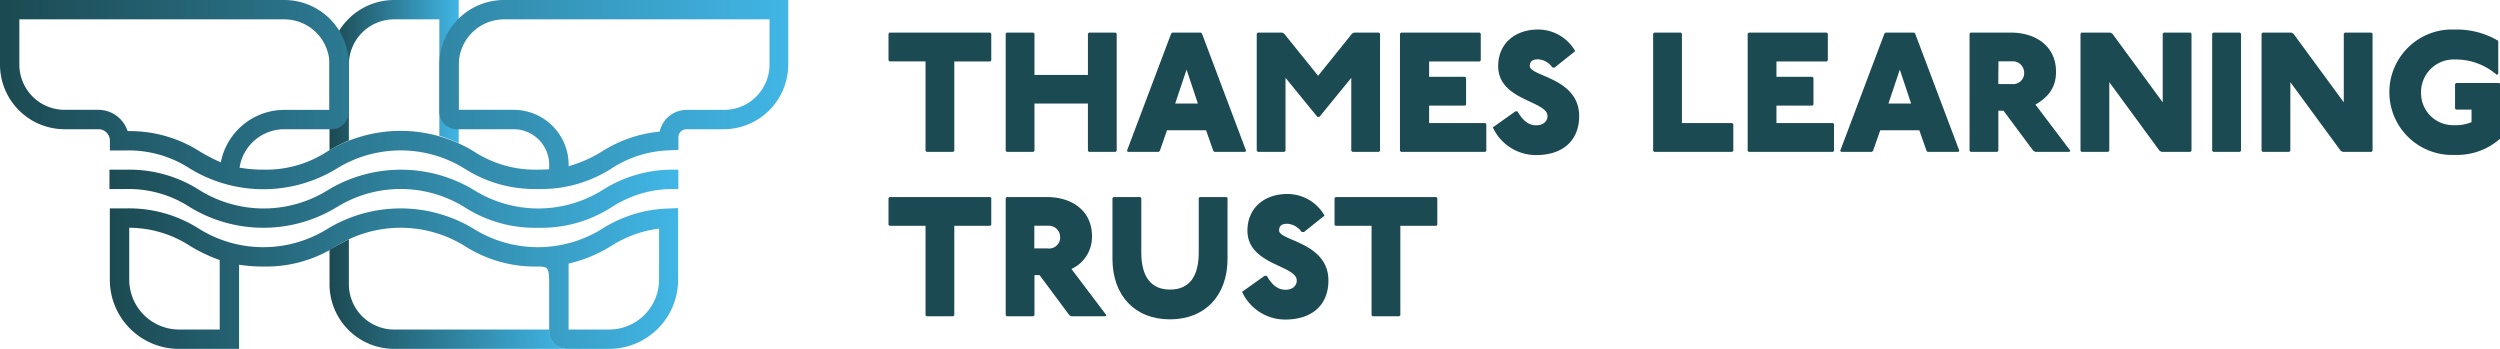 <svg xmlns="http://www.w3.org/2000/svg" xmlns:xlink="http://www.w3.org/1999/xlink" viewBox="0 0 400.42 55.88"><defs><style>.a{fill:#1c4a52;}.b{fill:url(#a);}.c{fill:url(#b);}.d{fill:url(#c);}.e{fill:url(#d);}.f{fill:url(#e);}</style><linearGradient id="a" x1="154.17" y1="38.25" x2="155.17" y2="38.25" gradientTransform="matrix(20.69, 0, 0, -24.06, -3136.84, 932.2)" gradientUnits="userSpaceOnUse"><stop offset="0" stop-color="#1c4a52"/><stop offset="1" stop-color="#41b6e6"/></linearGradient><linearGradient id="b" x1="160.22" y1="39.43" x2="161.22" y2="39.43" gradientTransform="matrix(91.06, 0, 0, -9.32, -14572.67, 399.23)" xlink:href="#a"/><linearGradient id="c" x1="157.73" y1="38.53" x2="158.73" y2="38.53" gradientTransform="matrix(37.98, 0, 0, -17.56, -5937.66, 723.53)" xlink:href="#a"/><linearGradient id="d" x1="160.72" y1="38.09" x2="161.72" y2="38.09" gradientTransform="matrix(126.25, 0, 0, -30.28, -20290.5, 1168.59)" xlink:href="#a"/><linearGradient id="e" x1="160.22" y1="38.3" x2="161.22" y2="38.3" gradientTransform="matrix(91.07, 0, 0, -22.55, -14573.26, 908.34)" xlink:href="#a"/></defs><path class="a" d="M158.61,5.22l.16.17V9.67l-.16.17h-5.76V24.16l-.17.16H148.4l-.16-.16V9.83h-5.77l-.16-.16V5.39l.16-.17Z"/><path class="a" d="M165.52,5.22l.17.17V12h8.56V5.39l.16-.17h4.28l.17.17V24.16l-.17.16h-4.28l-.16-.16V16.58h-8.56v7.58l-.17.16h-4.28l-.16-.16V5.39l.16-.17Z"/><path class="a" d="M192.35,5.22l.17.17,7.07,18.77-.16.16h-4.94l-.16-.16-1.16-3.3h-6.25l-1.15,3.3-.17.16h-4.94l-.16-.16,7.08-18.77.16-.17Zm-4.12,11.36h3.63l-1.81-5.43Z"/><path class="a" d="M205.36,5.22l.32.17,5.44,6.75,5.43-6.75.33-.17h4l.16.17V24.16l-.16.16h-4.28l-.17-.16V12.47l-5.1,6.25H211l-5.1-6.25V24.15l-.17.17h-4.28l-.16-.17V5.39l.16-.17Z"/><path class="a" d="M237,5.22l.17.17V9.67l-.17.17H228.9V12.3h5.76l.16.17v4.28l-.16.16H228.9v2.8h9l.16.17v4.28l-.16.16h-13.5l-.17-.16V5.39l.17-.17Z"/><path class="a" d="M248.65,10.82a3,3,0,0,0-2.3-1.32c-.82,0-1.32.27-1.32,1.09,0,1.65,7.9,1.88,7.9,8,0,3.79-2.47,6.25-6.91,6.25a7.62,7.62,0,0,1-6.92-4.44l3.63-2.57h.32c1,1.75,2,2.24,3,2.24,1.15,0,1.81-.66,1.81-1.48,0-2.47-7.9-2.47-7.9-8,0-3.56,2.63-5.86,6.42-5.86a6.84,6.84,0,0,1,5.92,3.46L249,10.82Z"/><path class="a" d="M269.22,5.22l.17.17V19.71h8.06l.17.17v4.28l-.17.16H264.94l-.16-.16V5.39l.16-.17Z"/><path class="a" d="M292.6,5.22l.16.17V9.67l-.16.17h-8.07V12.3h5.76l.17.17v4.28l-.17.16h-5.76v2.8h9.06l.16.17v4.28l-.16.16h-13.5l-.17-.16V5.39l.17-.17Z"/><path class="a" d="M306.59,5.22l.16.17,7.08,18.77-.16.16h-4.94l-.16-.16-1.16-3.3h-6.25L300,24.16l-.17.16H294.9l-.16-.16,7.08-18.77.16-.17Zm-4.12,11.36h3.63l-1.81-5.43Z"/><path class="a" d="M322.06,5.22c4.05,0,7.25,2.21,7.25,6.26,0,2.3-1,3.95-3.3,5.27l5.6,7.4-.16.17H326l-.33-.17-4.77-6.41h-.83v6.41l-.16.17h-4.28l-.17-.17V5.39l.17-.17Zm-2,8.24h2.14a1.77,1.77,0,0,0,2-1.55,1.22,1.22,0,0,0,0-.27,1.81,1.81,0,0,0-1.78-1.82h-2.33Z"/><path class="a" d="M338,5.22l.33.17,8.07,11v-11l.16-.17h4.28l.17.17V24.16l-.17.16h-4.61l-.33-.16-8.06-11v11l-.17.16h-4.28l-.16-.16V5.39l.16-.17Z"/><path class="a" d="M358.77,5.22l.17.17V24.16l-.17.16h-4.28l-.17-.16V5.39l.17-.17Z"/><path class="a" d="M367,5.22l.33.17,8.07,11v-11l.16-.17h4.28l.17.17V24.16l-.17.16h-4.6l-.33-.16-8.07-11v11l-.17.16h-4.28l-.16-.16V5.39l.16-.17Z"/><path class="a" d="M399.92,12a10,10,0,0,0-6.75-2.47,5.22,5.22,0,0,0-5.39,5,1.93,1.93,0,0,0,0,.24,5.13,5.13,0,0,0,5,5.28h.44a6.26,6.26,0,0,0,2.64-.49v-2h-2.47l-.17-.17V13.46l.17-.17h6.91l.17.17v8.72a10.34,10.34,0,0,1-7.25,2.63,10.05,10.05,0,0,1-.94-20.08c.32,0,.63,0,.94,0a13,13,0,0,1,6.92,1.81v5.27Z"/><path class="a" d="M158.61,31.56l.16.16V36l-.16.17h-5.76V50.49l-.17.17H148.4l-.16-.17V36.17h-5.77l-.16-.16V31.73l.16-.17Z"/><path class="a" d="M167.66,31.56c4.05,0,7.24,2.2,7.24,6.25a5.64,5.64,0,0,1-3.29,5.27l5.6,7.41-.16.17h-5.44l-.33-.17-4.77-6.42h-.82v6.42l-.17.17h-4.28l-.16-.17V31.73l.16-.17Zm-2,8.23h2.14a1.78,1.78,0,0,0,2-1.54,2.44,2.44,0,0,0,0-.27A1.8,1.8,0,0,0,168,36.16h-2.33Z"/><path class="a" d="M182.64,31.56l.16.16v8.73c0,3.78,1.49,5.93,4.61,5.93S192,44.23,192,40.45V31.72l.17-.16h4.28l.16.16v9.72c0,5.92-3.62,9.71-9.22,9.71s-9.21-3.79-9.21-9.71V31.72l.16-.16Z"/><path class="a" d="M208.48,37.16a3,3,0,0,0-2.3-1.32c-.82,0-1.31.27-1.31,1.09,0,1.64,7.9,1.88,7.9,8,0,3.78-2.47,6.25-6.92,6.25a7.61,7.61,0,0,1-6.91-4.44l3.62-2.57h.33c1,1.74,2,2.24,3,2.24,1.16,0,1.81-.66,1.81-1.48,0-2.47-7.9-2.47-7.9-8,0-3.56,2.64-5.86,6.42-5.86a6.85,6.85,0,0,1,5.93,3.46l-3.29,2.63Z"/><path class="a" d="M230.05,31.56l.16.16V36l-.16.17h-5.76V50.49l-.17.17h-4.28l-.16-.17V36.17h-5.76l-.17-.16V31.73l.17-.17Z"/><path class="b" d="M55.88,22.49V10.35A7.25,7.25,0,0,1,63.12,3.1h7.25V21.75a19.47,19.47,0,0,1,3.1,1.2V0H63.12A10.36,10.36,0,0,0,52.78,10.35V24.06A28.16,28.16,0,0,1,55.88,22.49Z"/><path class="c" d="M86.16,36.48a20.83,20.83,0,0,1-11.76-3.3,19.44,19.44,0,0,0-20.46,0,22.6,22.6,0,0,1-23.52,0,17.93,17.93,0,0,0-10.23-2.9H17.53v-3.1h2.66A20.83,20.83,0,0,1,32,30.48a19.44,19.44,0,0,0,20.46,0,22.6,22.6,0,0,1,23.52,0,19.44,19.44,0,0,0,20.46,0,20.85,20.85,0,0,1,11.76-3.3h.45v3.1h-.45a17.93,17.93,0,0,0-10.23,2.9A20.83,20.83,0,0,1,86.16,36.48Z"/><path class="d" d="M90.75,55.88A2.8,2.8,0,0,1,88,53.09v-.31H63.12a7.26,7.26,0,0,1-7.24-7.25V38.32c-.67.34-1.3.69-2,1.06L52.78,40v5.51A10.36,10.36,0,0,0,63.12,55.88Z"/><path class="e" d="M86.16,30.27A20.83,20.83,0,0,1,74.4,27a19.44,19.44,0,0,0-20.46,0,22.56,22.56,0,0,1-23.52,0,17.93,17.93,0,0,0-10.23-2.9H17.6V22.51a1.82,1.82,0,0,0-1.82-1.81H10.35A10.36,10.36,0,0,1,0,10.35V0H45.53A10.36,10.36,0,0,1,55.88,10.35V17.9a2.81,2.81,0,0,1-2.79,2.8H45.53a7.25,7.25,0,0,0-7.16,6.15,21.15,21.15,0,0,0,3.81.32,17.93,17.93,0,0,0,10.23-2.9,22.54,22.54,0,0,1,23.51,0,17.94,17.94,0,0,0,10.24,2.9q1,0,1.8-.06v-.72a5.69,5.69,0,0,0-5.69-5.69H73.16a2.81,2.81,0,0,1-2.79-2.8V10.35A10.36,10.36,0,0,1,80.71,0h45.54V10.35A10.37,10.37,0,0,1,115.9,20.7h-6A1.29,1.29,0,0,0,108.66,22v2l-1.49.08A17.91,17.91,0,0,0,97.92,27,20.83,20.83,0,0,1,86.16,30.27ZM73.48,17.59h8.8a8.82,8.82,0,0,1,8.8,8.8v.23a20.9,20.9,0,0,0,5.32-2.35,20.88,20.88,0,0,1,9.26-3.19A4.41,4.41,0,0,1,110,17.6h6a7.27,7.27,0,0,0,7.25-7.25V3.1H80.73a7.27,7.27,0,0,0-7.25,7.25ZM20.45,21A20.84,20.84,0,0,1,32,24.26,27.41,27.41,0,0,0,35.37,26a10.37,10.37,0,0,1,10.17-8.4h7.24V10.35A7.25,7.25,0,0,0,45.54,3.1H3.1v7.25a7.25,7.25,0,0,0,7.25,7.24h5.43A4.94,4.94,0,0,1,20.44,21Z"/><path class="f" d="M107.05,33.4a20.8,20.8,0,0,0-10.66,3.28,19.45,19.45,0,0,1-20.47,0,22.59,22.59,0,0,0-23.51,0,19.45,19.45,0,0,1-20.47,0,20.81,20.81,0,0,0-11.76-3.3H17.59V44.83A11.07,11.07,0,0,0,28.64,55.88h9.65V42.4a25.15,25.15,0,0,0,3.88.29,20.9,20.9,0,0,0,11.76-3.31,19.5,19.5,0,0,1,20.47,0,20.92,20.92,0,0,0,11.76,3.31h0c1.67,0,1.8.21,1.8,2.84v7.56a2.81,2.81,0,0,0,2.8,2.79h6.85a11.07,11.07,0,0,0,11-11.05V33.33ZM28.65,52.78a8,8,0,0,1-7.95-8V36.48a17.94,17.94,0,0,1,9.72,2.9,25.73,25.73,0,0,0,4.77,2.27V52.78Zm76.91-8a8,8,0,0,1-8,8H91.07V42.22a22.49,22.49,0,0,0,6.85-2.84,18.28,18.28,0,0,1,7.64-2.76Z"/></svg>